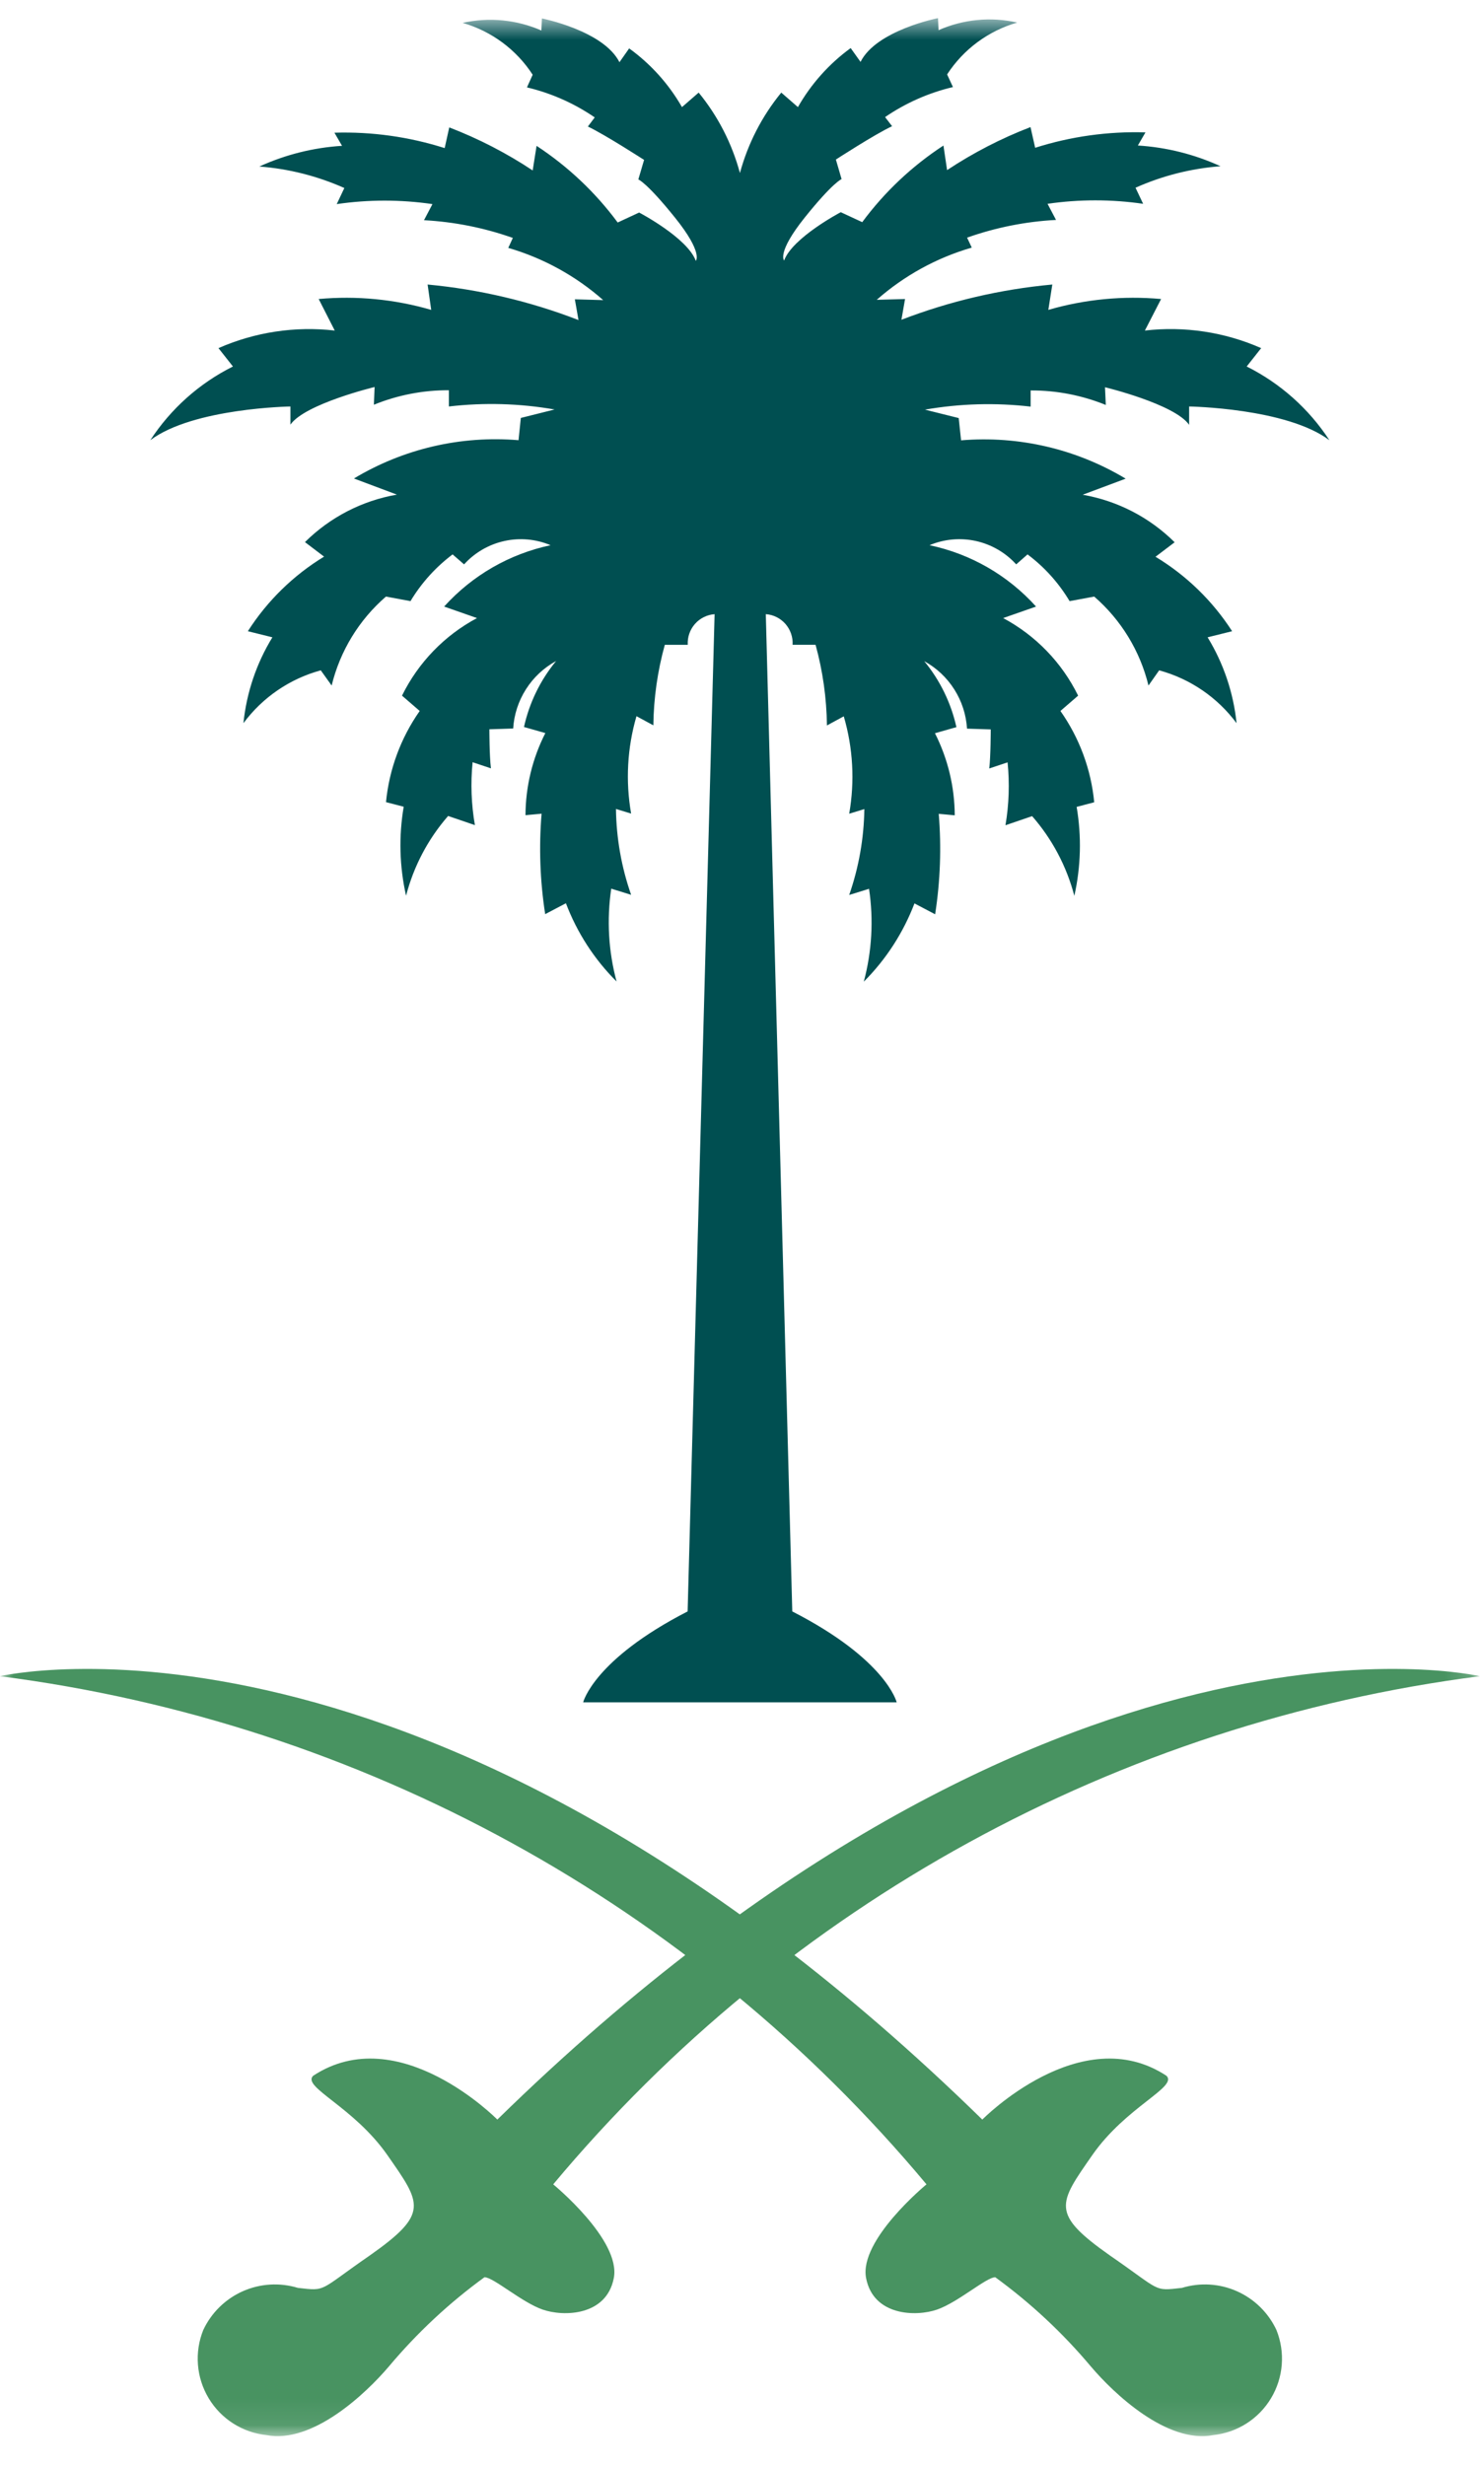 <svg width="56" height="93" viewBox="0 0 56 93" fill="none" xmlns="http://www.w3.org/2000/svg">
<mask id="mask0_372_150" style="mask-type:luminance" maskUnits="userSpaceOnUse" x="0" y="0" width="56" height="92">
<path d="M55.836 0.684H0V91.918H55.836V0.684Z" fill="white"/>
</mask>
<g mask="url(#mask0_372_150)">
<path d="M34.962 82.416C26.135 71.843 13.647 64.996 -0.004 63.244C-0.004 63.244 16.093 59.459 37.068 79.972C37.068 79.972 40.789 76.19 44.019 78.321C44.448 78.749 42.492 79.482 41.216 81.316C39.94 83.15 39.632 83.514 41.884 85.1C43.84 86.446 43.505 86.446 44.602 86.322C45.288 86.113 46.025 86.158 46.68 86.45C47.335 86.742 47.863 87.26 48.167 87.91C48.334 88.326 48.403 88.775 48.368 89.222C48.333 89.669 48.194 90.102 47.963 90.487C47.733 90.871 47.416 91.197 47.038 91.438C46.66 91.679 46.232 91.829 45.786 91.876C44.046 92.215 42.036 90.318 41.156 89.277C40.096 88.016 38.887 86.889 37.556 85.92C37.222 85.92 36.153 86.866 35.361 87.141C34.569 87.416 32.957 87.385 32.682 85.95C32.408 84.515 34.962 82.416 34.962 82.416Z" fill="#489361"/>
<path d="M20.876 82.416C29.703 71.843 42.191 64.996 55.842 63.244C55.842 63.244 39.743 59.459 18.767 79.972C18.767 79.972 15.047 76.19 11.815 78.321C11.389 78.749 13.342 79.482 14.621 81.316C15.899 83.15 16.208 83.514 13.953 85.1C12.002 86.446 12.337 86.446 11.241 86.322C10.555 86.113 9.816 86.158 9.161 86.449C8.505 86.741 7.976 87.26 7.671 87.91C7.503 88.326 7.435 88.775 7.47 89.222C7.505 89.669 7.644 90.102 7.875 90.487C8.105 90.871 8.422 91.197 8.8 91.438C9.178 91.679 9.606 91.829 10.052 91.876C11.79 92.215 13.802 90.318 14.683 89.277C15.742 88.016 16.951 86.888 18.282 85.92C18.62 85.92 19.685 86.866 20.477 87.141C21.269 87.416 22.887 87.385 23.163 85.95C23.439 84.515 20.876 82.416 20.876 82.416Z" fill="#489361"/>
<path d="M46.495 23.816C45.758 22.671 44.769 21.71 43.604 21.007L44.326 20.46C43.38 19.52 42.169 18.895 40.856 18.667L42.478 18.06C40.61 16.938 38.437 16.432 36.267 16.614L36.178 15.774L34.904 15.456C36.221 15.226 37.564 15.188 38.892 15.342V14.732C39.864 14.727 40.827 14.913 41.728 15.279L41.698 14.611C41.698 14.611 44.327 15.245 44.873 16.029V15.337C44.873 15.337 48.547 15.393 50.166 16.609C49.39 15.421 48.313 14.462 47.045 13.828L47.591 13.135C46.213 12.528 44.699 12.299 43.203 12.472L43.815 11.282C42.383 11.152 40.941 11.291 39.56 11.692L39.71 10.735C37.76 10.914 35.844 11.362 34.016 12.065L34.153 11.282L33.085 11.312C34.12 10.399 35.344 9.726 36.67 9.342L36.494 8.966C37.575 8.584 38.705 8.358 39.85 8.298L39.53 7.69C40.726 7.516 41.941 7.516 43.137 7.69L42.85 7.083C43.865 6.63 44.95 6.356 46.057 6.272C45.074 5.822 44.017 5.557 42.938 5.49L43.225 4.995C41.815 4.952 40.407 5.148 39.063 5.576L38.887 4.795C37.782 5.22 36.726 5.765 35.739 6.418L35.602 5.491C34.417 6.265 33.379 7.244 32.537 8.382L31.727 8.006C31.727 8.006 29.906 8.964 29.589 9.829C29.589 9.829 29.303 9.537 30.369 8.206C31.436 6.875 31.758 6.758 31.758 6.758L31.543 6.02C31.543 6.02 33.015 5.063 33.664 4.762L33.399 4.418C34.176 3.886 35.044 3.502 35.96 3.285L35.74 2.808C36.358 1.858 37.297 1.163 38.386 0.851C37.391 0.625 36.35 0.726 35.417 1.138L35.396 0.684C35.396 0.684 33.074 1.138 32.473 2.335L32.101 1.814C31.287 2.406 30.608 3.166 30.11 4.041L29.482 3.494C28.753 4.384 28.222 5.418 27.922 6.528C27.623 5.418 27.093 4.383 26.365 3.494L25.735 4.041C25.235 3.169 24.556 2.414 23.742 1.826L23.376 2.347C22.768 1.15 20.449 0.696 20.449 0.696L20.429 1.15C19.494 0.741 18.454 0.64 17.459 0.863C18.547 1.175 19.485 1.87 20.101 2.82L19.885 3.297C20.8 3.514 21.667 3.898 22.443 4.43L22.184 4.774C22.832 5.081 24.305 6.033 24.305 6.033L24.088 6.77C24.088 6.77 24.407 6.886 25.477 8.218C26.546 9.55 26.257 9.842 26.257 9.842C25.939 8.972 24.118 8.019 24.118 8.019L23.309 8.395C22.467 7.257 21.431 6.279 20.248 5.503L20.101 6.431C19.114 5.776 18.058 5.232 16.953 4.807L16.78 5.588C15.436 5.161 14.03 4.964 12.62 5.007L12.907 5.502C11.828 5.569 10.77 5.834 9.786 6.283C10.894 6.367 11.979 6.642 12.994 7.094L12.707 7.701C13.905 7.526 15.121 7.526 16.319 7.701L16 8.308C17.144 8.37 18.273 8.595 19.352 8.977L19.18 9.353C20.504 9.738 21.727 10.411 22.762 11.323L21.693 11.293L21.83 12.076C20.003 11.369 18.086 10.918 16.136 10.735L16.272 11.692C14.895 11.291 13.454 11.152 12.026 11.282L12.632 12.472C11.137 12.3 9.622 12.529 8.244 13.135L8.79 13.828C7.523 14.461 6.446 15.421 5.672 16.609C7.288 15.393 10.96 15.337 10.96 15.337V16.021C11.507 15.237 14.136 14.602 14.136 14.602L14.109 15.271C15.007 14.905 15.969 14.719 16.939 14.724V15.337C18.267 15.182 19.611 15.22 20.928 15.45L19.654 15.769L19.567 16.609C17.396 16.426 15.223 16.931 13.356 18.054L14.977 18.662C13.665 18.89 12.454 19.515 11.508 20.454L12.229 21.002C11.069 21.708 10.085 22.671 9.353 23.816L10.279 24.046C9.676 25.03 9.303 26.137 9.186 27.286C9.908 26.312 10.936 25.609 12.105 25.292L12.515 25.865C12.833 24.56 13.549 23.387 14.564 22.509L15.49 22.681C15.901 21.996 16.441 21.398 17.079 20.918L17.512 21.294C17.915 20.85 18.445 20.542 19.03 20.413C19.614 20.283 20.225 20.338 20.777 20.571C19.227 20.899 17.821 21.709 16.76 22.886L18 23.32C16.774 23.974 15.784 24.998 15.17 26.247L15.838 26.825C15.124 27.842 14.686 29.027 14.566 30.265L15.234 30.438C15.044 31.553 15.074 32.693 15.323 33.796C15.611 32.683 16.154 31.653 16.91 30.787L17.921 31.132C17.784 30.349 17.755 29.55 17.834 28.759L18.526 28.99C18.467 28.529 18.467 27.516 18.467 27.516L19.365 27.487C19.398 26.96 19.564 26.45 19.848 26.005C20.131 25.559 20.523 25.193 20.986 24.94C20.39 25.662 19.975 26.515 19.773 27.43L20.579 27.659C20.09 28.619 19.834 29.68 19.83 30.757L20.437 30.701C20.333 31.965 20.378 33.237 20.573 34.491L21.355 34.08C21.776 35.189 22.427 36.196 23.267 37.033C22.96 35.891 22.892 34.699 23.066 33.529L23.816 33.762C23.451 32.72 23.258 31.626 23.244 30.522L23.816 30.697C23.601 29.473 23.67 28.215 24.018 27.022L24.655 27.367C24.667 26.34 24.813 25.319 25.087 24.329H25.953C25.937 24.042 26.033 23.76 26.223 23.543C26.412 23.327 26.679 23.194 26.966 23.173L25.948 60.799C22.397 62.622 22.006 64.229 22.006 64.229H33.837C33.837 64.229 33.456 62.622 29.897 60.799L28.898 23.172C29.185 23.193 29.451 23.326 29.64 23.542C29.829 23.759 29.926 24.041 29.909 24.328H30.776C31.049 25.32 31.193 26.343 31.205 27.372L31.84 27.027C32.19 28.22 32.26 29.478 32.045 30.702L32.617 30.527C32.601 31.631 32.408 32.725 32.045 33.767L32.794 33.535C32.969 34.704 32.902 35.897 32.596 37.039C33.434 36.2 34.085 35.194 34.508 34.086L35.288 34.496C35.483 33.243 35.528 31.971 35.424 30.706L36.028 30.762C36.023 29.686 35.768 28.625 35.281 27.665L36.091 27.435C35.888 26.521 35.472 25.668 34.877 24.946C35.339 25.199 35.729 25.566 36.011 26.011C36.294 26.456 36.459 26.966 36.491 27.492L37.386 27.521C37.386 27.521 37.386 28.535 37.33 28.995L38.022 28.764C38.102 29.555 38.075 30.354 37.942 31.137L38.948 30.793C39.705 31.658 40.25 32.688 40.541 33.801C40.788 32.699 40.818 31.558 40.628 30.444L41.291 30.27C41.173 29.03 40.733 27.843 40.016 26.825L40.684 26.247C40.071 24.998 39.081 23.975 37.855 23.32L39.096 22.886C38.035 21.707 36.628 20.897 35.077 20.571C35.63 20.338 36.242 20.283 36.827 20.412C37.413 20.542 37.944 20.85 38.347 21.294L38.775 20.918C39.414 21.396 39.953 21.995 40.362 22.681L41.291 22.509C42.305 23.388 43.021 24.561 43.339 25.865L43.742 25.292C44.911 25.61 45.94 26.312 46.663 27.286C46.545 26.138 46.172 25.031 45.57 24.046L46.495 23.816Z" fill="#004F51"/>
</g>
</svg>
